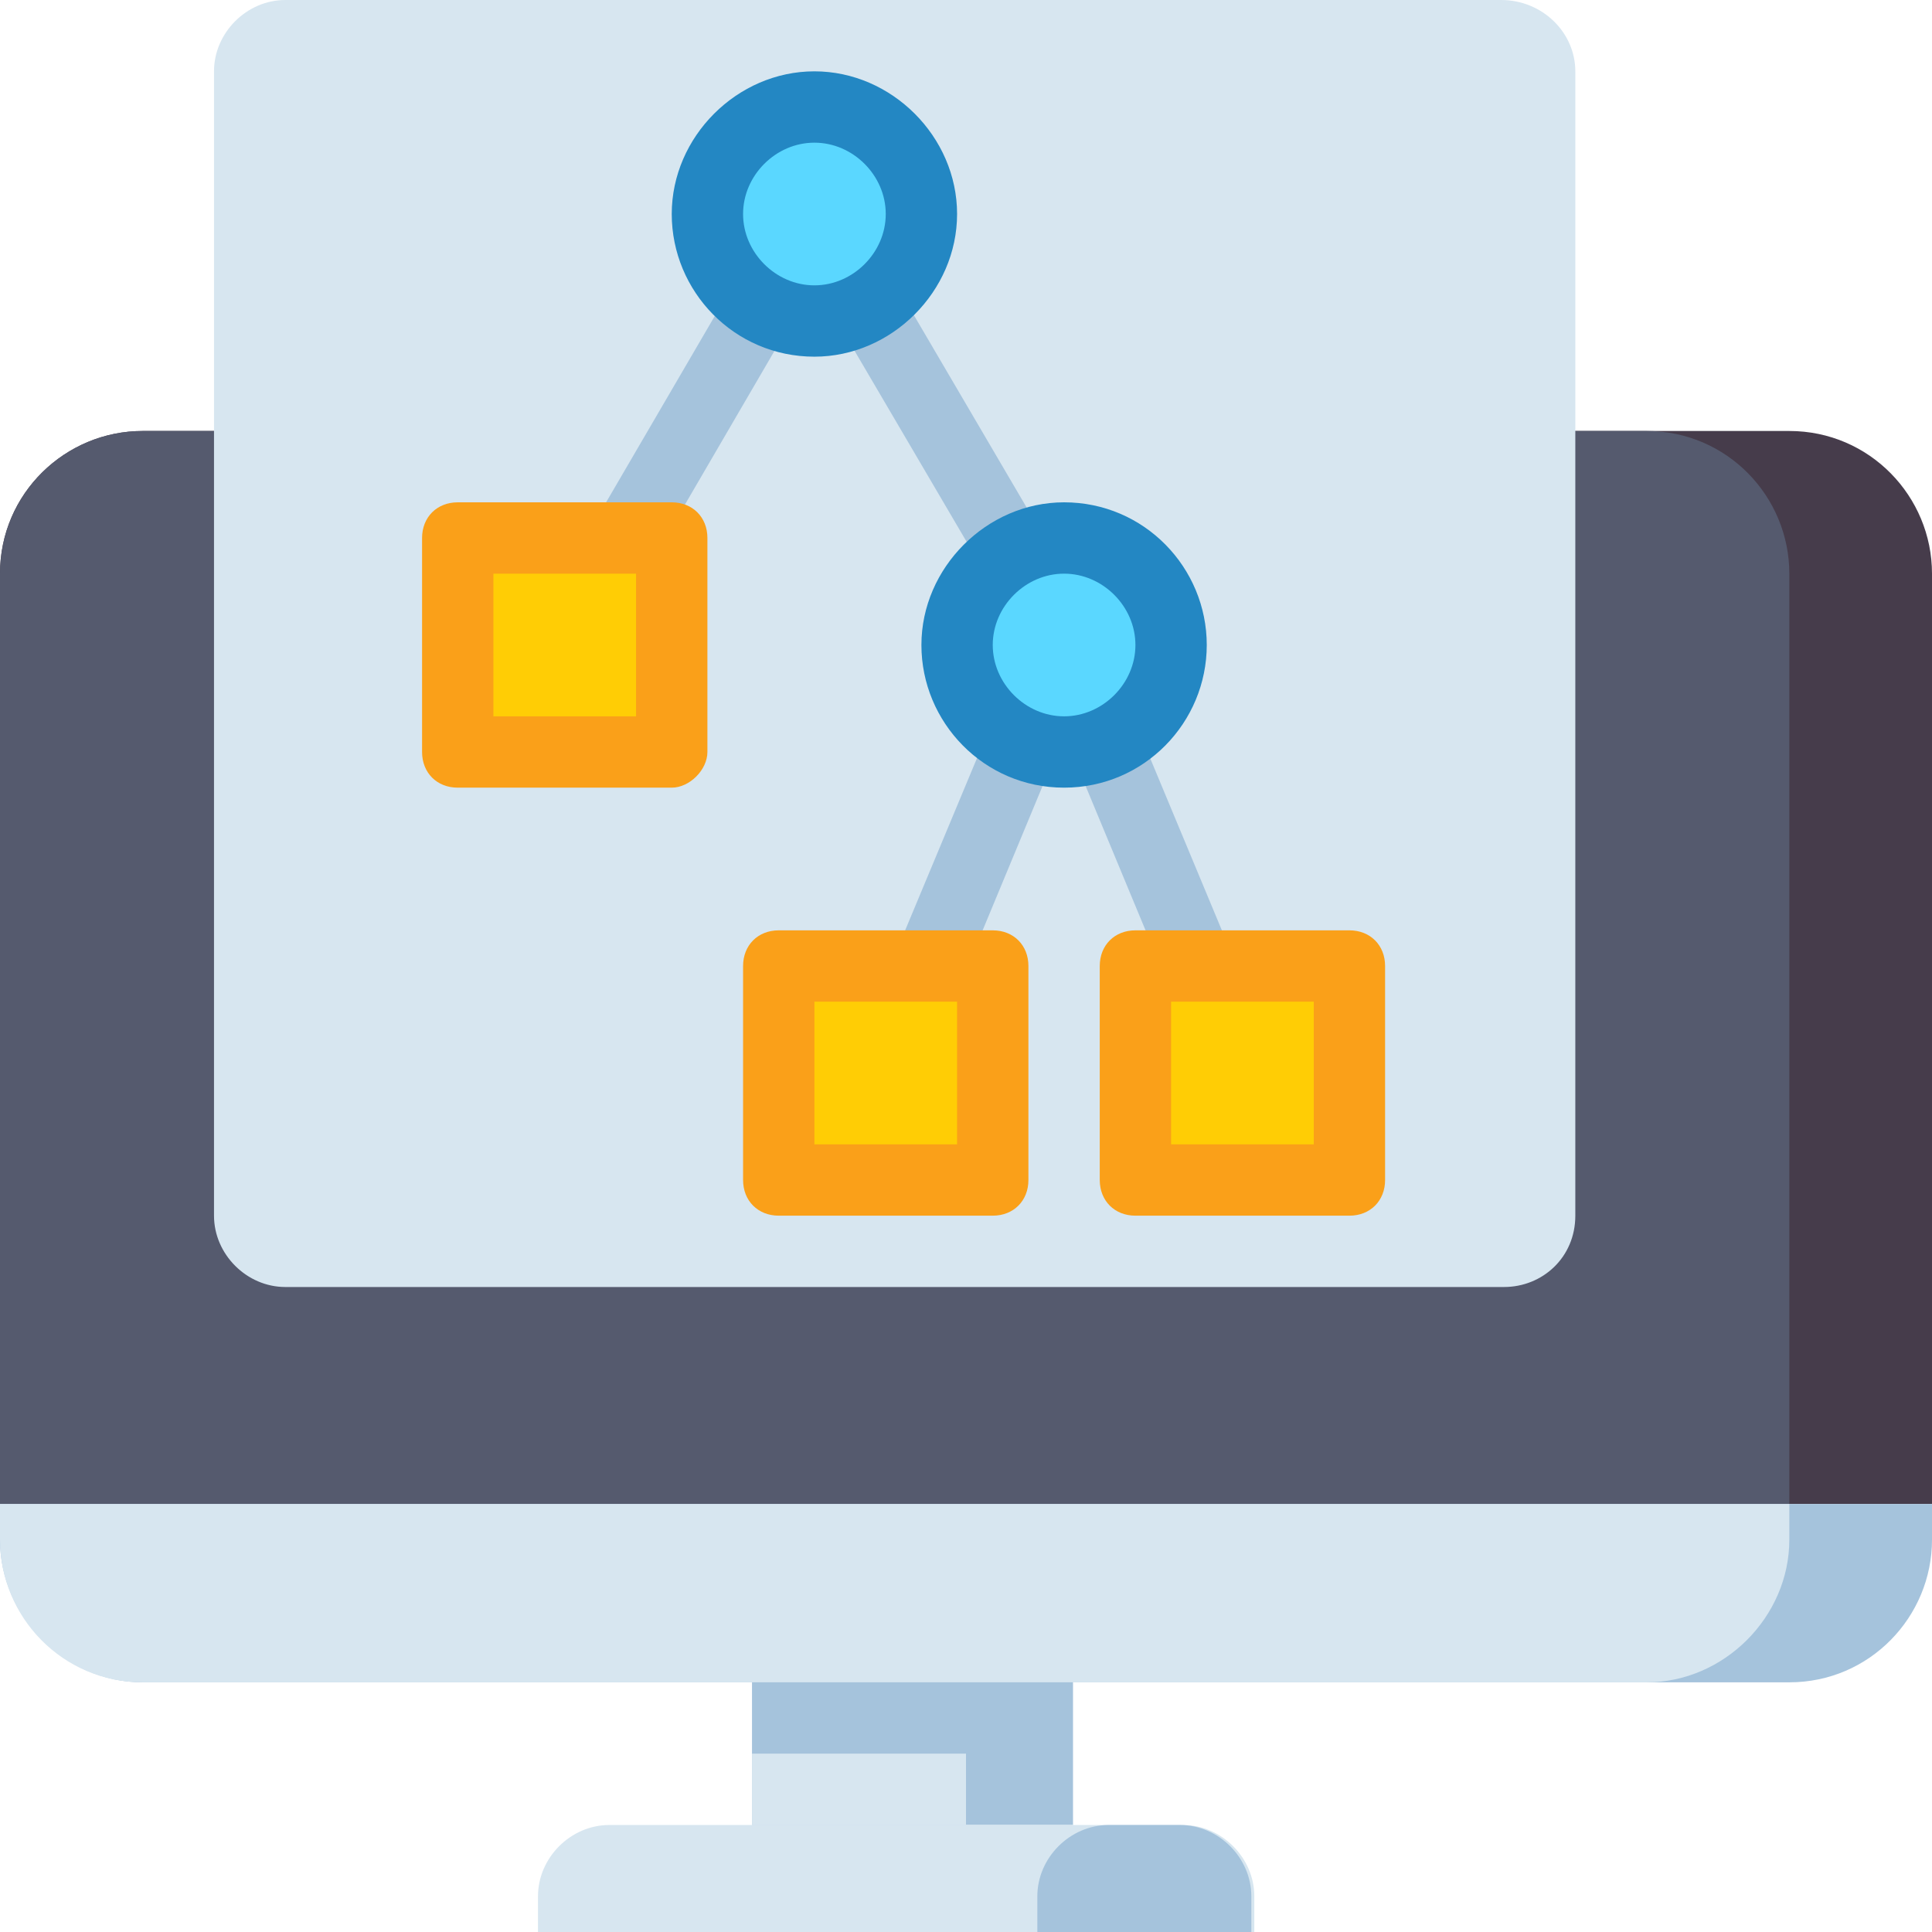 <?xml version="1.0" encoding="utf-8"?>
<!-- Generator: Adobe Illustrator 26.5.0, SVG Export Plug-In . SVG Version: 6.00 Build 0)  -->
<svg version="1.1" id="Layer_1" xmlns="http://www.w3.org/2000/svg" xmlns:xlink="http://www.w3.org/1999/xlink" x="0px" y="0px"
	 width="65px" height="65px" viewBox="0 0 65 65" style="enable-background:new 0 0 65 65;" xml:space="preserve">
<style type="text/css">
	.st0{fill:#463C4B;}
	.st1{fill:#555A6E;}
	.st2{fill:#A5C3DC;}
	.st3{fill:#D7E6F0;}
	.st4{fill:#5AD7FF;}
	.st5{fill:#2387C3;}
	.st6{fill:#FFCD05;}
	.st7{fill:#FAA019;}
</style>
<g>
	<g>
		<g>
			<path class="st0" d="M65,50.6H0V19.3c0-2.7,2.2-4.8,4.8-4.8h55.4c2.7,0,4.8,2.2,4.8,4.8V50.6z"/>
		</g>
		<g>
			<path class="st1" d="M60.2,50.6H0V19.3c0-2.7,2.2-4.8,4.8-4.8h50.6c2.7,0,4.8,2.2,4.8,4.8V50.6z"/>
		</g>
		<g>
			<path class="st2" d="M4.8,56.6h55.4c2.7,0,4.8-2.2,4.8-4.8v-1.2H0v1.2C0,54.4,2.2,56.6,4.8,56.6z"/>
		</g>
		<g>
			<path class="st3" d="M55.4,56.6H4.8c-2.7,0-4.8-2.2-4.8-4.8v-1.2h60.2v1.2C60.2,54.4,58,56.6,55.4,56.6z"/>
		</g>
		<g>
			<path class="st2" d="M25.3,56.6h10.8v4.8H25.3V56.6z"/>
		</g>
		<g>
			<path class="st3" d="M25.3,59h7.2v2.4h-7.2V59z"/>
		</g>
		<g>
			<path class="st3" d="M42.1,65H18.1v-1.2c0-1.3,1.1-2.4,2.4-2.4h19.3c1.3,0,2.4,1.1,2.4,2.4V65z"/>
		</g>
		<g>
			<path class="st2" d="M42.1,65h-7.2v-1.2c0-1.3,1.1-2.4,2.4-2.4h2.4c1.3,0,2.4,1.1,2.4,2.4V65z"/>
		</g>
	</g>
	<g>
		<g>
			<path class="st3" d="M50.6,43.3H9.6c-1.3,0-2.4-1.1-2.4-2.4V2.4C7.2,1.1,8.3,0,9.6,0h40.9C51.9,0,53,1.1,53,2.4v38.5
				C53,42.3,51.9,43.3,50.6,43.3z"/>
		</g>
	</g>
	<path class="st2" d="M42.9,35.6l-6-14.4c0,0,0,0,0,0c0,0,0,0,0,0c0,0,0-0.1,0-0.1c0,0,0,0,0,0L28.4,6.6c-0.2-0.4-0.6-0.6-1-0.6
		s-0.8,0.2-1,0.6l-8.4,14.4c-0.3,0.6-0.1,1.3,0.4,1.6c0.6,0.3,1.3,0.1,1.6-0.4l7.4-12.7l7.1,12.1l-5.8,13.9c-0.3,0.6,0,1.3,0.6,1.6
		c0.2,0.1,0.3,0.1,0.5,0.1c0.5,0,0.9-0.3,1.1-0.7l4.9-11.8l4.9,11.8c0.2,0.5,0.6,0.7,1.1,0.7c0.2,0,0.3,0,0.5-0.1
		C42.9,37,43.2,36.3,42.9,35.6L42.9,35.6z"/>
	<g>
		<circle class="st4" cx="27.4" cy="7.2" r="3.6"/>
		<path class="st5" d="M27.4,12c-2.7,0-4.8-2.2-4.8-4.8s2.2-4.8,4.8-4.8s4.8,2.2,4.8,4.8S30,12,27.4,12z M27.4,4.8
			c-1.3,0-2.4,1.1-2.4,2.4s1.1,2.4,2.4,2.4c1.3,0,2.4-1.1,2.4-2.4S28.7,4.8,27.4,4.8z"/>
	</g>
	<g>
		<circle class="st4" cx="35.8" cy="21.7" r="3.6"/>
		<path class="st5" d="M35.8,26.5c-2.7,0-4.8-2.2-4.8-4.8s2.2-4.8,4.8-4.8c2.7,0,4.8,2.2,4.8,4.8S38.5,26.5,35.8,26.5z M35.8,19.3
			c-1.3,0-2.4,1.1-2.4,2.4s1.1,2.4,2.4,2.4c1.3,0,2.4-1.1,2.4-2.4S37.1,19.3,35.8,19.3z"/>
	</g>
	<g>
		<path class="st6" d="M15.3,18.1h7.2v7.2h-7.2V18.1z"/>
		<path class="st7" d="M22.6,26.5h-7.2c-0.7,0-1.2-0.5-1.2-1.2v-7.2c0-0.7,0.5-1.2,1.2-1.2h7.2c0.7,0,1.2,0.5,1.2,1.2v7.2
			C23.8,25.9,23.2,26.5,22.6,26.5z M16.6,24.1h4.8v-4.8h-4.8V24.1z"/>
	</g>
	<g>
		<path class="st6" d="M38.2,32.5h7.2v7.2h-7.2V32.5z"/>
		<path class="st7" d="M45.4,40.9h-7.2c-0.7,0-1.2-0.5-1.2-1.2v-7.2c0-0.7,0.5-1.2,1.2-1.2h7.2c0.7,0,1.2,0.5,1.2,1.2v7.2
			C46.6,40.4,46.1,40.9,45.4,40.9z M39.4,38.5h4.8v-4.8h-4.8V38.5z"/>
	</g>
	<g>
		<path class="st6" d="M26.2,32.5h7.2v7.2h-7.2V32.5z"/>
		<path class="st7" d="M33.4,40.9h-7.2c-0.7,0-1.2-0.5-1.2-1.2v-7.2c0-0.7,0.5-1.2,1.2-1.2h7.2c0.7,0,1.2,0.5,1.2,1.2v7.2
			C34.6,40.4,34.1,40.9,33.4,40.9z M27.4,38.5h4.8v-4.8h-4.8V38.5z"/>
	</g>
</g>
</svg>
